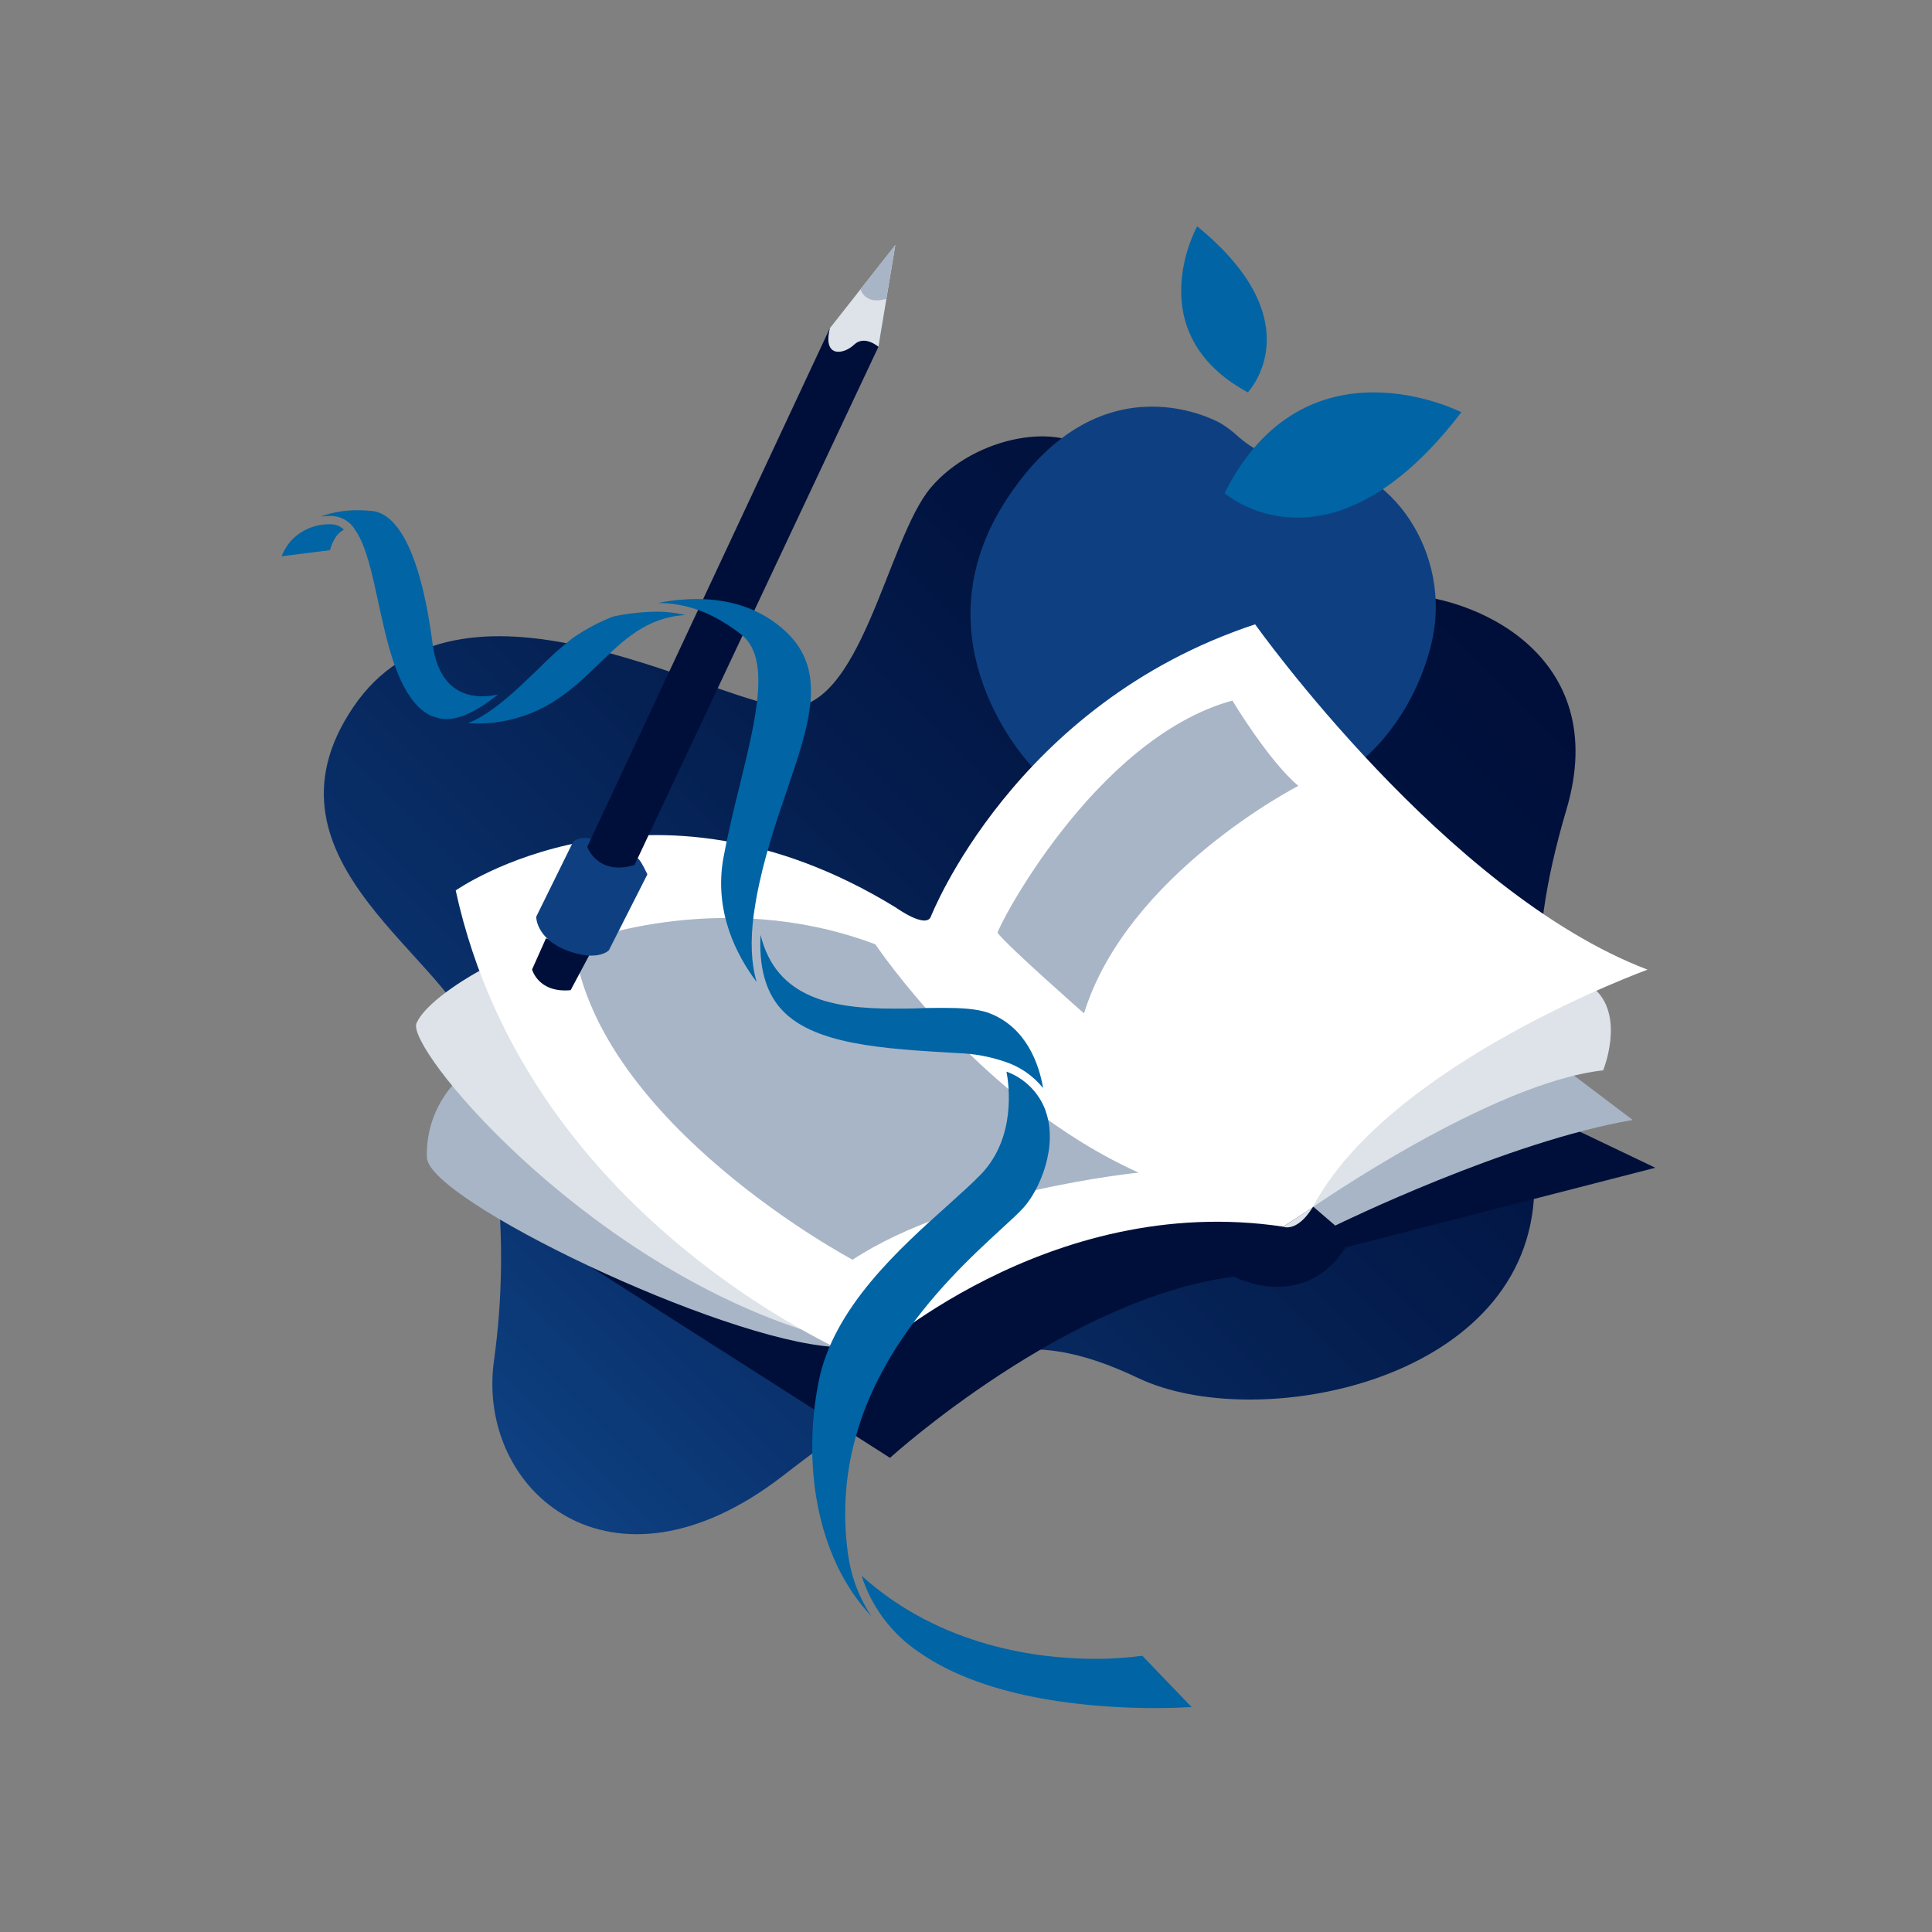 <svg width="350" height="350" viewBox="0 0 350 350" fill="none" xmlns="http://www.w3.org/2000/svg">
<rect x="0" y="0" width="350" height="350" fill="#808080" stroke="none"/>
<path d="M153.027 56.044L150.337 59.46L148.755 66.095H153.526L159.136 62.797L162.198 44.4L153.027 56.044Z" fill="#DDE3E8"/>
<path d="M198.151 82.448C192.612 76.137 176.598 78.914 168.622 88.341C160.647 97.768 156.002 129.497 142.093 128.085C128.183 126.673 83.021 99.914 63.976 128.133C44.931 156.351 82.965 173.967 86.075 189.326C89.184 204.686 92.737 223.036 89.485 246.513C86.233 269.99 110.634 291.479 141.84 267.347C173.045 243.215 185.159 239.673 206.276 249.684C227.394 259.695 275.555 250.694 277.874 217.214C280.192 183.733 275.5 174.614 283.784 146.632C292.068 118.65 266.955 107.48 252.341 107.622C252.341 107.622 217.528 104.529 198.151 82.448Z" fill="url(#paint0_linear)"/>
<path d="M247.372 137.158C247.372 137.158 255.886 130.294 259.24 116.899C263.529 99.851 251.138 83.924 239.333 84.216C230.709 84.429 225.993 80.666 223.549 78.417C222.803 77.786 222.01 77.214 221.175 76.705C221.175 76.705 199.772 64.083 182.492 90.251C165.212 116.418 186.947 138.862 186.947 138.862C186.947 138.862 202.724 153.259 219.703 149.575C236.683 145.891 247.372 137.158 247.372 137.158Z" fill="#0E4081"/>
<path d="M286.158 204.994L299.877 211.55L243.772 225.978C236.097 237.906 223.549 231.28 223.549 231.28C193.427 235.106 161.683 263.663 161.24 264.105L106.923 229.457L127.376 211.7L257.88 197.239L286.158 204.994Z" fill="#000F3A"/>
<path d="M285.137 194.841L246.731 196.687L237.308 218.081L241.889 222.026C242.475 221.734 273.19 206.721 295.779 202.895L285.169 194.864" fill="#A8B5C6"/>
<path d="M237.798 218.712C237.798 218.712 270.238 196.111 290.43 193.902C290.43 193.902 294.268 184.522 289.196 179.473L246.731 192.174L237.798 218.712C234.966 223.319 232.481 222.239 232.481 222.239Z" fill="#DDE3E8"/>
<path d="M81.921 196.687C78.802 200.313 77.167 204.977 77.34 209.751C77.783 217.482 130.351 242.742 151.097 244.004L86.644 192.159L81.921 196.687Z" fill="#A8B5C6"/>
<path d="M145.178 240.849C104.605 227.437 73.463 189.768 75.456 185.35C77.45 180.933 86.85 175.884 86.85 175.884L109.004 201.381L145.178 240.849Z" fill="#DDE3E8"/>
<path d="M232.482 222.223C189.756 215.825 157.403 245.85 156.525 246.513C156.525 246.513 95.838 222.223 82.554 161.313C82.554 161.313 117.328 136.803 162.285 164.406C162.285 164.406 167.673 168.279 168.614 166.094C168.614 166.094 183.648 127.525 227.378 113.104C227.378 113.104 261.931 161.755 298.469 175.663C298.469 175.663 251.518 192.671 237.791 218.728" fill="white"/>
<path d="M158.582 171.072C158.582 171.072 177.484 199.472 206.276 212.433C206.276 212.433 173.449 215.691 154.452 228.211C154.452 228.211 108.387 203.755 103.956 171.095C103.956 171.072 130.09 160.335 158.582 171.072Z" fill="#A8B5C6"/>
<path d="M180.728 169.012C180.404 168.586 198.135 133.828 223.256 126.91C223.256 126.91 229.894 137.954 235.211 142.364C235.211 142.364 204.203 158.26 196.378 183.583C196.378 183.583 182.801 171.655 180.728 169.012Z" fill="#A8B5C6"/>
<path d="M160.56 54.151C156.604 55.295 155.892 52.384 155.892 52.384L162.198 44.369L160.56 54.151Z" fill="#A8B5C6"/>
<path d="M98.908 169.983L96.392 175.623C96.392 175.623 97.492 179.931 103.379 179.379L106.836 172.886" fill="#000F3A"/>
<path d="M115.524 155.491C116.038 155.712 117.28 158.402 117.28 158.402L110.294 172.168C110.294 172.168 108.252 174.306 102.674 172.168C97.096 170.03 97.136 166.086 97.136 166.086L103.853 152.446C104.281 152.144 104.769 151.939 105.284 151.845C105.799 151.751 106.329 151.77 106.836 151.902" fill="#0E4081"/>
<path d="M150.337 59.46L106.385 153.416C106.385 153.416 108.253 158.741 114.954 156.698L159.136 62.821C159.136 62.821 156.62 60.627 154.737 62.434C152.853 64.241 149.008 64.88 150.337 59.46Z" fill="#000F3A"/>
<path d="M209.22 309.435C198.649 309.435 179.05 308.117 166.533 299.337C161.576 296.028 157.893 291.138 156.089 285.468C170.545 298.501 188.593 300.512 198.325 300.512C201.206 300.53 204.085 300.346 206.941 299.96L215.874 309.253C214.426 309.324 212.108 309.435 209.22 309.435Z" fill="#0064A5"/>
<path d="M157.87 292.805C147.624 281.95 145.408 264.681 148.32 250.205C150.994 236.881 162.981 226.152 171.74 218.318C174.113 216.157 176.226 214.295 177.761 212.685C184.091 206.019 182.801 196.576 182.334 194.131C183.926 194.714 185.375 195.63 186.584 196.816C187.793 198.002 188.734 199.432 189.344 201.01L189.384 201.144C191.758 207.621 188.387 215.518 185.388 218.815C184.526 219.762 183.165 221.016 181.432 222.602C171.146 232.068 149.72 251.688 153.573 281.2C153.668 281.894 153.779 282.557 153.906 283.212C154.578 286.639 155.926 289.9 157.87 292.805V292.805Z" fill="#0064A5"/>
<path d="M188.965 197.113C187.148 194.859 184.708 193.186 181.946 192.301C179.319 191.414 176.577 190.906 173.805 190.794C159.998 190.005 146.959 189.311 141.223 182.471C138.627 179.355 137.496 175.056 137.781 169.368C140.637 180.949 150.962 182.724 161.952 182.724C163.574 182.724 165.188 182.724 166.763 182.653C168.338 182.582 169.675 182.589 171.044 182.589C173.86 182.589 177.033 182.708 179.241 183.552C185.966 186.139 188.252 192.845 188.965 197.113Z" fill="#0064A5"/>
<path d="M137.076 177.896C133.532 173.21 129.267 165.218 131.063 155.349C131.854 151.073 132.915 146.672 133.967 142.412C137.037 129.892 139.687 119.076 134.204 114.887C132.715 113.725 131.127 112.696 129.457 111.811C126.318 110.145 122.822 109.258 119.266 109.223C121.551 108.764 123.875 108.529 126.205 108.521C132.748 108.521 138.192 110.517 142.378 114.438C149.934 121.538 146.674 131.099 142.544 143.216C140.55 149.062 138.287 155.688 137.005 162.804C136.839 163.751 136.681 164.713 136.546 165.692C135.913 170.512 136.08 174.535 137.076 177.896Z" fill="#0064A5"/>
<path d="M86.534 131.067C85.924 131.067 85.339 131.067 84.777 131.012C88.029 129.718 91.21 127.068 94.05 124.472L94.272 124.259C95.411 123.202 96.519 122.121 97.603 121.104C99.527 119.129 101.58 117.284 103.751 115.582C106.033 114.011 108.489 112.706 111.069 111.692C113.596 111.153 116.169 110.859 118.752 110.817C120.574 110.791 122.393 110.995 124.164 111.424C117.209 111.826 113.024 115.881 108.601 120.157C105.8 122.871 102.904 125.679 99.106 127.801C95.265 129.945 90.936 131.07 86.534 131.067Z" fill="#0064A5"/>
<path d="M80.853 130.271C80.511 130.272 80.169 130.246 79.832 130.192H79.776C79.184 130.038 78.6 129.851 78.028 129.632H77.973C77.188 129.234 76.473 128.715 75.852 128.093C71.777 124.109 70.06 116.15 68.549 109.16C67.402 103.859 66.326 98.857 64.356 96.017C63.909 95.259 63.276 94.626 62.516 94.179C61.756 93.732 60.894 93.485 60.012 93.461C59.372 93.46 58.732 93.499 58.097 93.58C60.276 92.785 62.582 92.397 64.902 92.436C65.742 92.433 66.582 92.478 67.418 92.57C72.545 93.106 76.43 101.626 78.36 116.56C79.381 124.449 83.804 126.137 87.341 126.137C88.315 126.131 89.286 126.02 90.236 125.806C87.254 128.18 83.915 130.271 80.853 130.271Z" fill="#0064A5"/>
<path d="M51 100.774C51.388 99.815 51.922 98.921 52.582 98.123L52.638 98.06C53.562 97.038 54.702 96.232 55.976 95.7C57.249 95.168 58.625 94.923 60.004 94.984C60.432 94.987 60.856 95.075 61.25 95.243C61.644 95.411 62 95.655 62.299 95.962C60.716 96.751 60.044 98.675 59.79 99.669L51 100.774Z" fill="#0064A5"/>
<path d="M264.74 74.678C264.74 74.678 236.469 60.21 221.848 89.335C221.848 89.335 240.75 106.036 264.74 74.678Z" fill="#0064A5"/>
<path d="M216.879 41C216.879 41 206.118 60.257 226.057 71.08C226.057 71.08 238.17 58.379 216.879 41Z" fill="#0064A5"/>
<defs>
<linearGradient id="paint0_linear" x1="87.602" y1="261.06" x2="254.119" y2="94.058" gradientUnits="userSpaceOnUse">
<stop stop-color="#0E4081"/>
<stop offset="0.17" stop-color="#0A336F"/>
<stop offset="0.5" stop-color="#052052"/>
<stop offset="0.78" stop-color="#011340"/>
<stop offset="0.98" stop-color="#000F3A"/>
</linearGradient>
</defs>
</svg>
